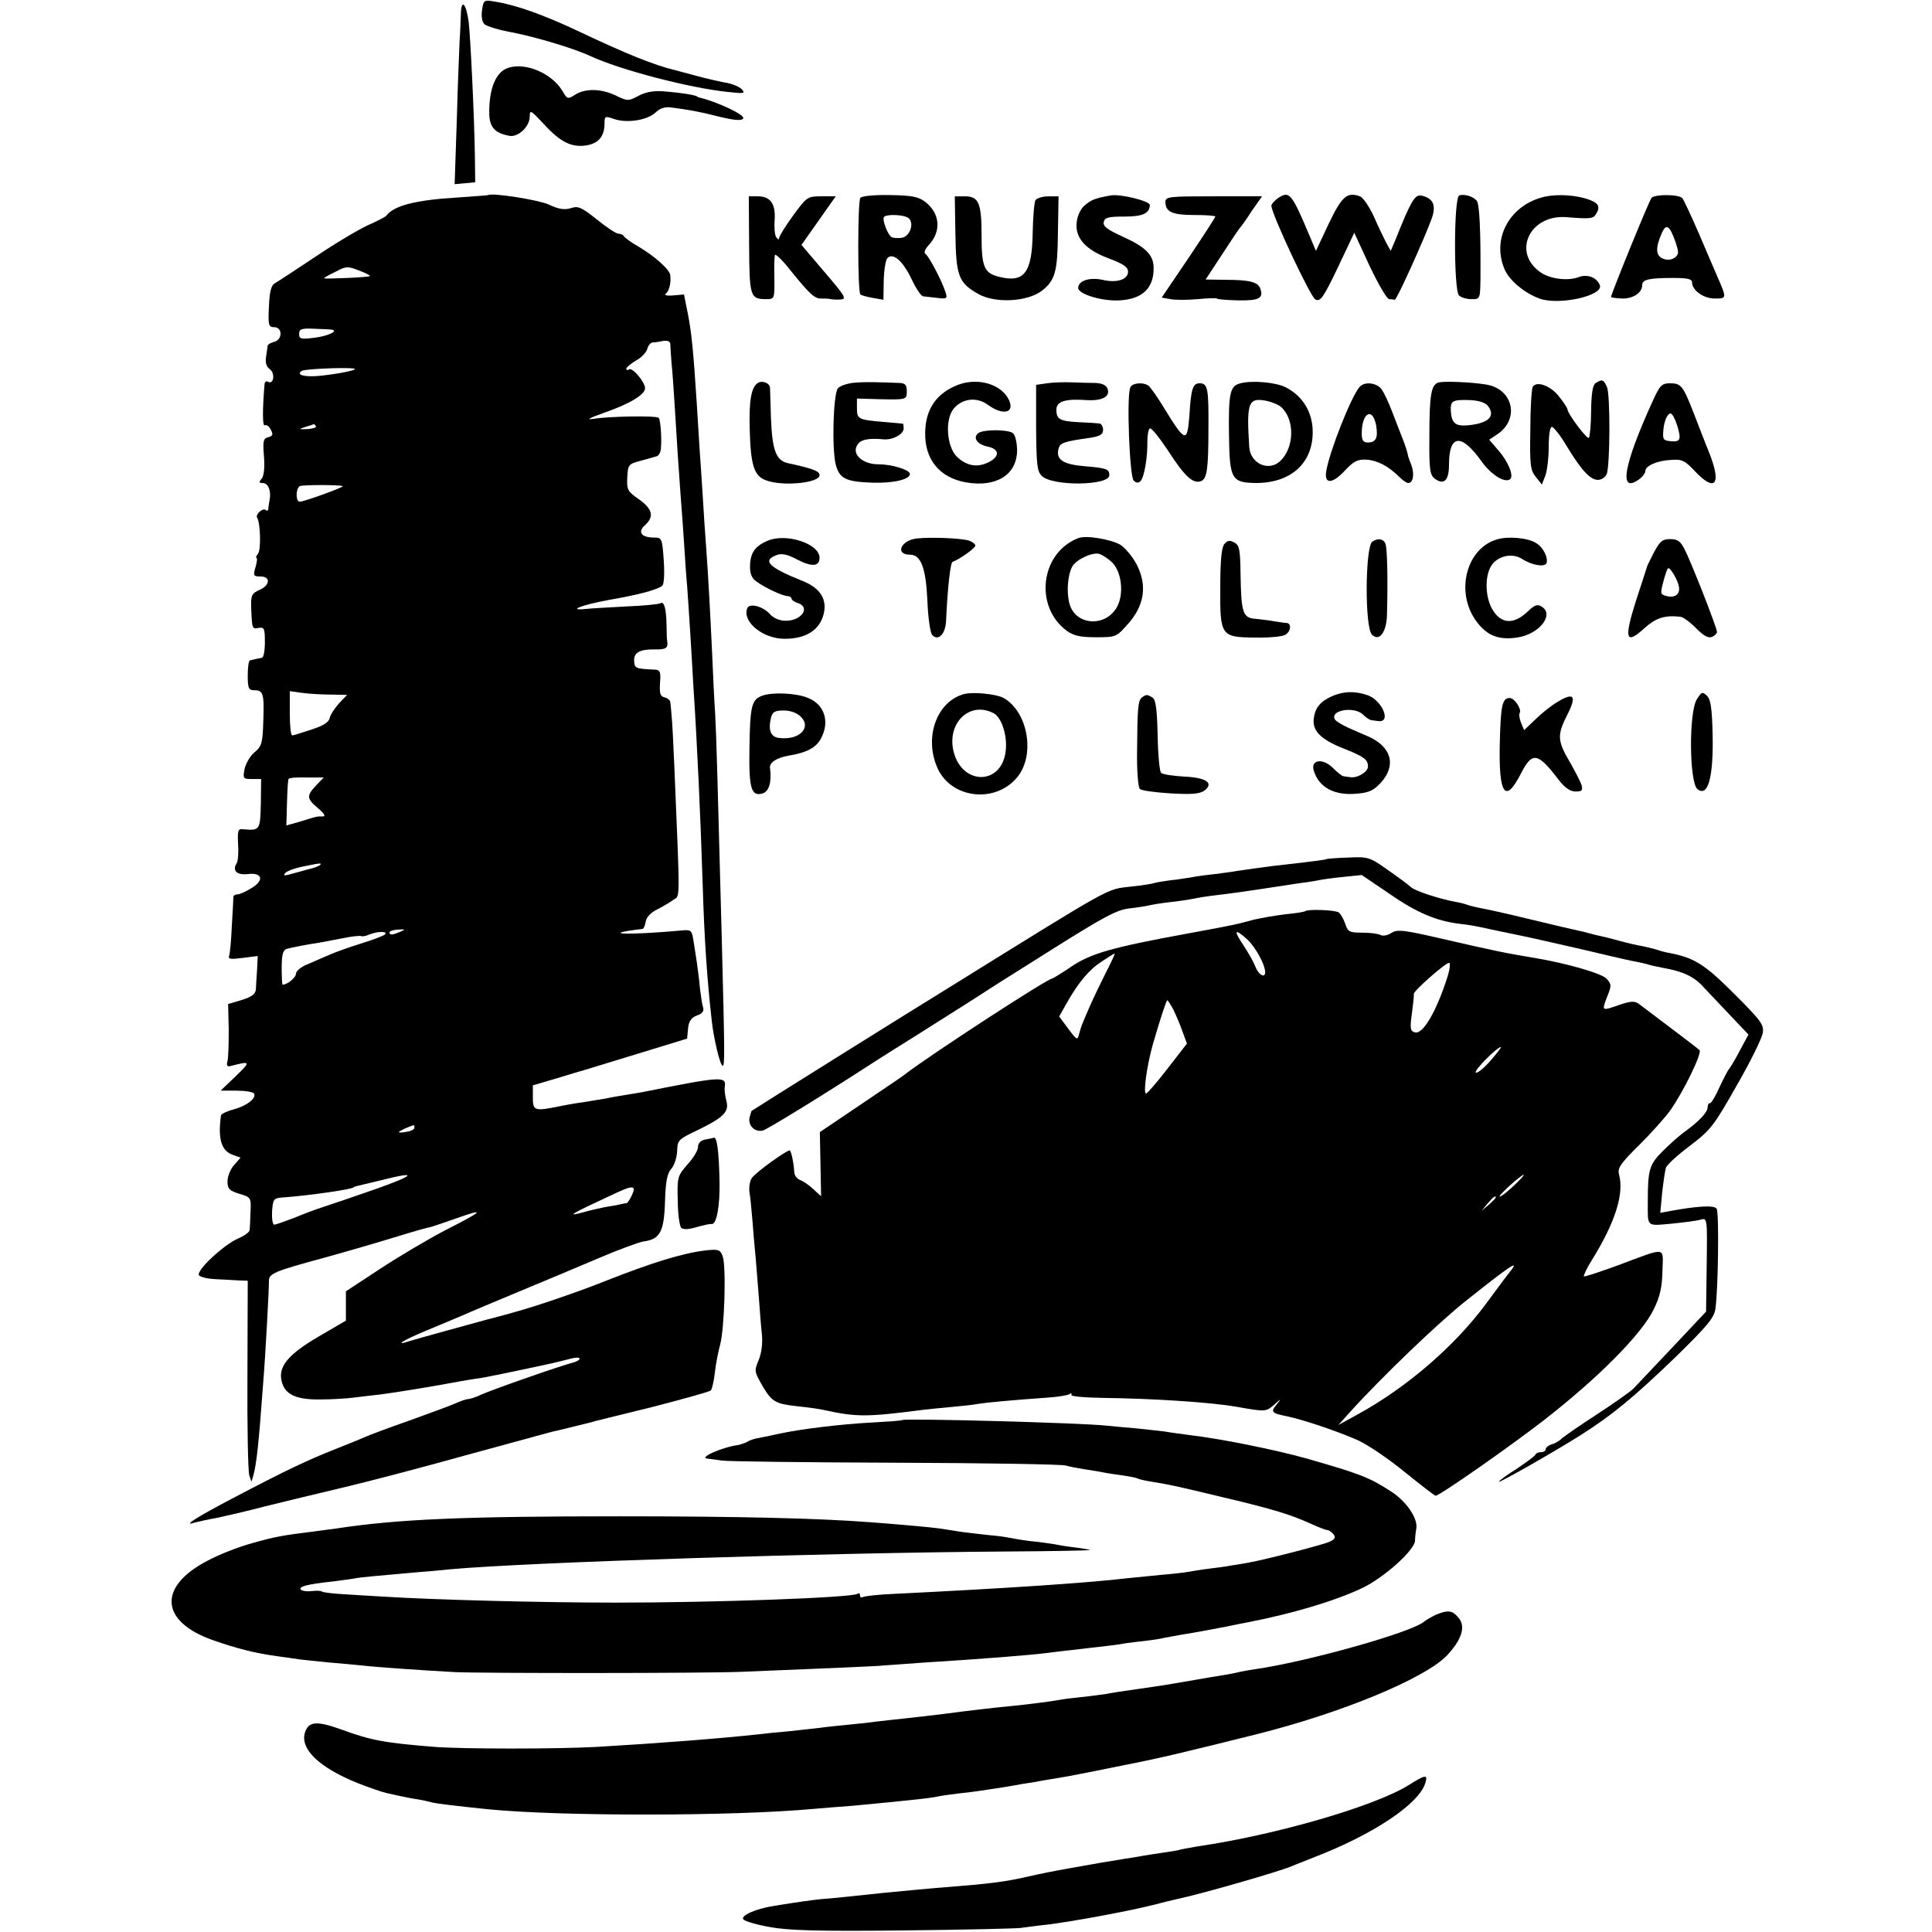<?xml version="1.0" standalone="no"?>
<!DOCTYPE svg PUBLIC "-//W3C//DTD SVG 20010904//EN"
 "http://www.w3.org/TR/2001/REC-SVG-20010904/DTD/svg10.dtd">
<svg version="1.0" xmlns="http://www.w3.org/2000/svg"
 width="620pt" height="620pt" viewBox="0 0 620 620"
 preserveAspectRatio="xMidYMid meet">
<g transform="translate(0,620) scale(0.1,-0.1)"
fill="#000000" stroke="none">
<path d="M1547 6168 c-3 -19 0 -38 7 -45 6 -7 49 -20 95 -28 74 -15 192 -50
246 -75 94 -44 316 -102 440 -115 54 -6 58 -5 45 9 -8 8 -32 18 -53 21 -21 4
-61 13 -90 21 -29 8 -61 16 -71 19 -67 16 -156 52 -306 123 -112 53 -201 85
-267 96 -40 7 -41 7 -46 -26z"/>
<path d="M1479 6155 c-1 -22 -2 -60 -4 -85 -1 -25 -6 -139 -9 -253 l-7 -208
33 3 33 3 -1 85 c-2 127 -14 379 -20 430 -8 60 -24 75 -25 25z"/>
<path d="M1630 5982 c-38 -13 -60 -64 -60 -142 0 -48 17 -67 65 -76 28 -5 65
30 65 62 0 23 3 21 46 -25 53 -58 90 -76 139 -67 37 7 55 30 55 70 0 24 2 24
31 14 41 -14 106 -4 133 21 14 14 31 19 51 16 48 -6 97 -15 135 -25 62 -16 90
-19 95 -10 7 11 -83 53 -137 66 -5 1 -9 2 -10 4 -7 5 -49 12 -98 16 -40 4 -64
0 -90 -13 -34 -18 -36 -18 -75 1 -47 22 -98 23 -131 1 -22 -14 -24 -13 -39 13
-34 57 -119 93 -175 74z"/>
<path d="M1567 5574 c-1 -1 -47 -4 -102 -8 -132 -8 -201 -26 -225 -58 -3 -4
-30 -18 -60 -31 -30 -14 -106 -59 -168 -101 -63 -42 -121 -80 -130 -85 -12 -7
-17 -27 -19 -75 -3 -60 -1 -66 17 -66 27 0 27 -40 0 -47 -11 -3 -20 -8 -21
-12 0 -3 -3 -19 -5 -35 -3 -19 0 -32 12 -41 18 -13 12 -51 -6 -40 -5 3 -10 0
-11 -7 -7 -84 -7 -138 1 -133 5 3 14 -3 19 -14 8 -15 7 -20 -8 -24 -16 -4 -18
-12 -14 -61 3 -36 0 -63 -7 -72 -10 -11 -9 -14 3 -14 18 0 28 -26 22 -55 -2
-11 -4 -24 -4 -29 -1 -5 -4 -6 -8 -3 -8 9 -34 -13 -28 -24 11 -17 13 -104 3
-116 -6 -7 -8 -13 -5 -13 3 0 2 -13 -3 -30 -8 -27 -7 -30 16 -30 33 0 31 -28
-3 -43 -25 -11 -28 -17 -27 -57 3 -69 3 -69 24 -65 18 3 20 -2 20 -46 0 -27
-4 -50 -10 -50 -5 -1 -14 -3 -20 -4 -5 -1 -13 -3 -17 -4 -5 0 -8 -22 -8 -49 0
-40 3 -47 20 -47 30 0 33 -10 30 -98 -2 -71 -5 -82 -28 -101 -14 -11 -28 -36
-32 -53 -6 -31 -5 -33 23 -33 l30 0 -1 -80 c-2 -85 -3 -86 -59 -81 -14 2 -16
-6 -14 -48 2 -27 0 -55 -5 -62 -14 -23 1 -38 36 -34 47 6 54 -20 12 -45 -17
-11 -38 -20 -44 -20 -7 0 -13 -3 -14 -7 0 -5 -2 -46 -5 -93 -2 -47 -6 -91 -9
-98 -4 -10 7 -11 44 -6 l48 6 -2 -43 c-2 -24 -3 -53 -4 -64 -1 -15 -13 -24
-45 -34 l-44 -13 2 -81 c0 -45 -1 -91 -4 -102 -4 -14 -1 -19 10 -16 65 17 66
15 16 -33 l-48 -46 50 0 c28 0 53 -4 57 -9 9 -15 -23 -40 -65 -51 -22 -6 -41
-15 -41 -20 -10 -75 1 -113 38 -126 l25 -9 -21 -24 c-12 -13 -21 -37 -21 -52
0 -24 6 -30 38 -40 37 -11 38 -12 36 -57 -1 -26 -2 -53 -3 -59 0 -7 -17 -19
-36 -27 -47 -20 -139 -106 -126 -119 6 -6 29 -11 53 -12 24 -1 57 -3 73 -4
l30 -1 -1 -302 c-1 -167 2 -312 6 -323 l7 -20 6 20 c10 37 17 97 31 290 8 95
19 305 19 332 -1 26 12 32 182 78 72 20 175 50 230 67 55 17 101 30 102 29 2
0 39 12 84 28 101 36 92 26 -36 -39 -55 -29 -148 -84 -207 -123 l-108 -71 0
-47 0 -47 -89 -52 c-97 -57 -129 -96 -117 -143 10 -42 46 -59 123 -58 37 0 86
3 108 6 22 3 60 7 85 10 42 5 189 29 255 42 17 3 41 7 55 9 20 2 97 18 241 49
9 2 33 8 53 13 20 6 36 7 36 2 0 -4 -10 -10 -22 -13 -31 -7 -255 -85 -295
-103 -17 -8 -36 -14 -42 -14 -6 0 -25 -7 -43 -15 -18 -8 -85 -32 -148 -55 -63
-22 -124 -45 -135 -50 -11 -5 -55 -23 -98 -40 -89 -35 -159 -68 -332 -159
-118 -62 -161 -90 -120 -77 11 3 43 10 71 15 28 6 98 22 155 37 57 14 167 41
244 59 77 18 257 65 400 105 143 39 267 73 275 75 16 3 94 23 120 29 8 3 98
25 200 50 101 26 188 50 191 54 4 4 10 30 13 57 3 28 11 68 17 90 14 52 20
253 8 284 -8 21 -14 23 -57 18 -73 -9 -170 -39 -317 -97 -90 -36 -228 -83
-295 -101 -25 -7 -49 -14 -55 -15 -5 -2 -19 -5 -30 -8 -56 -15 -233 -64 -252
-70 -51 -17 -18 4 55 34 42 17 95 40 117 49 22 10 103 44 180 76 77 32 192 80
255 107 63 27 128 51 145 54 53 7 66 31 69 127 2 66 7 91 20 106 10 11 18 36
19 57 1 35 4 38 63 66 85 41 105 60 95 95 -4 16 -7 36 -5 46 5 34 -11 33 -266
-18 -13 -2 -40 -7 -60 -10 -20 -3 -47 -8 -60 -11 -14 -2 -38 -6 -55 -9 -16 -2
-54 -8 -84 -14 -87 -18 -91 -16 -91 27 l0 39 78 23 c42 13 82 25 87 26 6 2 82
25 170 52 l160 49 3 32 c2 23 10 35 28 42 18 6 24 14 20 27 -3 9 -7 37 -10 62
-2 25 -7 62 -10 83 -3 20 -8 52 -11 71 -5 31 -8 33 -38 30 -178 -16 -268 -12
-125 5 4 1 8 11 10 23 2 14 16 29 34 38 16 8 40 22 53 31 24 18 24 -27 5 429
-3 74 -7 149 -9 165 -1 17 -3 35 -4 42 -1 6 -9 13 -18 15 -14 3 -17 12 -15 46
3 35 0 42 -15 43 -64 3 -66 4 -68 27 -2 28 18 39 68 38 34 -1 42 5 38 27 -1 4
-2 27 -2 50 -1 55 -8 79 -20 71 -6 -3 -54 -8 -107 -10 -53 -3 -112 -6 -130 -8
-66 -7 -15 13 73 29 93 16 153 32 170 45 6 5 8 38 5 82 -5 71 -6 73 -32 73
-40 0 -53 18 -28 40 30 27 24 52 -20 83 -36 25 -39 30 -37 70 2 41 4 43 42 53
22 6 46 13 53 15 6 2 13 14 13 26 3 37 -2 92 -7 97 -7 8 -162 5 -209 -3 -26
-4 -15 2 35 20 81 28 130 58 130 78 0 20 -40 67 -51 61 -5 -4 -9 -3 -9 2 0 4
14 16 31 26 17 9 33 26 36 37 3 11 10 20 17 21 6 0 21 2 34 5 13 2 22 -1 23
-9 0 -6 2 -34 4 -62 3 -27 7 -88 10 -135 7 -116 13 -208 19 -288 3 -37 8 -105
11 -152 3 -47 7 -110 10 -140 2 -30 7 -98 10 -150 3 -52 8 -129 10 -170 12
-180 23 -418 30 -640 5 -169 14 -303 29 -435 6 -57 27 -145 35 -145 7 0 7 29
-3 415 -13 492 -17 643 -21 715 -3 41 -7 131 -10 200 -7 146 -12 238 -19 335
-3 39 -8 113 -11 165 -3 52 -8 120 -10 150 -2 30 -6 96 -9 145 -11 171 -17
230 -29 290 l-12 60 -35 -3 c-19 -2 -30 1 -24 5 11 8 18 34 15 60 -2 18 -49
60 -101 91 -25 14 -46 30 -48 34 -2 4 -10 8 -17 8 -8 0 -39 21 -70 46 -49 39
-60 44 -83 36 -20 -6 -38 -4 -72 12 -34 15 -181 38 -193 30z m-380 -260 c-3
-4 -147 -10 -147 -7 0 2 16 11 37 21 33 18 39 18 75 4 21 -8 37 -16 35 -18z
m-122 -172 c23 -4 -14 -21 -57 -26 -42 -5 -48 -4 -48 12 0 16 7 19 48 17 26
-1 51 -2 57 -3z m74 -127 c-6 -5 -55 -15 -112 -21 -50 -5 -79 3 -58 16 12 7
177 13 170 5z m-125 -183 c2 -4 -10 -8 -27 -9 -30 -1 -30 -1 -7 7 14 4 26 8
27 9 1 1 4 -3 7 -7z m86 -192 c8 -2 -124 -50 -138 -50 -13 0 -14 40 0 50 5 4
123 5 138 0z m-36 -669 l50 -1 -26 -27 c-14 -16 -28 -37 -30 -47 -2 -13 -20
-25 -58 -37 -30 -10 -58 -19 -62 -19 -5 0 -8 32 -8 71 l0 71 43 -6 c23 -3 64
-5 91 -5z m-50 -292 c-31 -33 -30 -42 7 -73 20 -17 25 -26 15 -26 -20 0 -17 1
-71 -16 l-46 -13 2 72 c1 40 3 74 5 77 1 4 27 6 58 5 l55 0 -25 -26z m13 -255
c-3 -3 -20 -10 -39 -14 -18 -5 -44 -12 -58 -16 -19 -5 -22 -4 -14 5 6 6 30 15
55 20 58 12 63 12 56 5z m258 -214 c-26 -11 -35 -12 -35 -2 0 4 12 8 28 9 23
1 24 1 7 -7z m-50 -9 c-6 -5 -41 -18 -80 -30 -38 -12 -83 -28 -100 -36 -16 -7
-47 -20 -67 -29 -21 -8 -38 -22 -38 -30 0 -13 -28 -36 -43 -36 -2 0 -3 25 -3
55 0 41 4 56 16 60 15 4 64 14 105 20 11 2 44 8 74 14 29 6 56 9 60 7 3 -2 15
0 26 5 28 11 61 11 50 0z m95 -620 c0 -5 -11 -11 -25 -13 -14 -3 -25 -3 -25
-1 0 3 34 19 48 22 1 1 2 -3 2 -8z m-125 -197 c-71 -25 -148 -51 -170 -58 -22
-7 -64 -23 -93 -35 -29 -11 -57 -21 -62 -21 -5 0 -8 19 -7 42 3 39 5 43 32 45
86 6 230 27 230 33 0 1 7 3 15 5 8 2 42 10 75 18 118 30 108 16 -20 -29z m823
-19 c-6 -14 -14 -25 -17 -26 -3 0 -13 -2 -21 -4 -8 -2 -31 -6 -50 -9 -19 -4
-50 -11 -67 -16 -59 -16 -46 -8 107 63 52 24 62 22 48 -8z"/>
<path d="M2761 5565 c-9 -12 -9 -300 0 -310 4 -3 22 -8 40 -11 l34 -6 1 62 c1
34 6 66 12 72 18 18 49 -9 77 -67 14 -30 31 -56 38 -56 7 -1 27 -3 45 -5 31
-4 33 -2 26 19 -11 35 -53 115 -64 122 -6 4 -2 15 10 28 42 45 37 103 -12 140
-21 16 -44 20 -113 21 -49 1 -90 -3 -94 -9z m156 -66 c17 -17 3 -57 -22 -62
-13 -2 -28 -1 -34 2 -13 9 -31 57 -24 65 10 10 68 7 80 -5z"/>
<path d="M3565 5573 c-50 -9 -63 -14 -84 -32 -14 -12 -24 -34 -26 -56 -5 -49
29 -87 105 -115 45 -17 60 -27 60 -42 0 -25 -36 -37 -82 -26 -42 9 -78 -3 -78
-26 0 -20 77 -43 132 -40 75 4 112 40 110 107 -1 40 -27 65 -100 98 -48 22
-63 33 -60 46 3 15 14 18 66 18 59 0 81 10 82 37 0 13 -94 36 -125 31z"/>
<path d="M4101 5564 c-11 -8 -21 -19 -21 -24 0 -26 125 -292 141 -301 16 -8
25 4 72 102 l53 112 49 -106 c28 -59 56 -107 63 -107 6 0 14 -1 18 -2 5 -3 94
193 119 262 14 41 5 63 -32 72 -22 6 -35 -16 -85 -142 l-15 -35 -14 25 c-7 14
-26 52 -40 85 -15 32 -35 62 -45 65 -41 15 -58 0 -100 -88 l-41 -87 -17 40
c-61 146 -68 154 -105 129z"/>
<path d="M4683 5573 c-18 -6 -18 -304 -1 -321 7 -7 25 -12 40 -12 28 0 28 0
29 68 1 150 -3 237 -12 248 -12 14 -39 22 -56 17z"/>
<path d="M4958 5569 c-111 -25 -171 -131 -131 -230 14 -37 64 -79 113 -97 62
-23 207 9 194 43 -10 25 -40 36 -67 26 -36 -14 -96 -6 -126 17 -89 65 -30 185
87 175 73 -6 85 -5 93 9 15 23 10 35 -18 46 -41 16 -103 20 -145 11z"/>
<path d="M5300 5565 c-8 -9 -130 -309 -130 -318 0 -2 16 -4 35 -5 35 -1 65 18
65 43 0 18 22 23 98 23 46 0 62 -3 62 -14 0 -26 37 -52 73 -52 39 0 39 0 7 73
-9 22 -37 85 -60 140 -24 55 -47 104 -51 109 -12 13 -89 13 -99 1z m77 -142
c11 -33 11 -40 -3 -50 -10 -7 -24 -9 -37 -3 -24 9 -25 35 -4 82 14 32 25 25
44 -29z"/>
<path d="M2404 5415 c1 -168 3 -175 56 -175 25 0 26 2 25 68 -1 37 0 70 2 74
2 4 25 -18 50 -50 62 -77 78 -91 99 -90 11 0 24 0 29 -2 6 -1 20 -2 33 -1 20
1 14 11 -52 88 l-74 87 55 78 55 78 -46 0 c-45 0 -47 -2 -91 -62 -25 -34 -45
-67 -45 -73 0 -5 -4 -4 -9 4 -5 7 -7 33 -5 57 3 51 -14 74 -55 74 l-28 0 1
-155z"/>
<path d="M3066 5449 c2 -133 10 -156 71 -191 55 -33 163 -27 209 11 40 32 48
61 49 184 l2 117 -33 0 c-18 0 -36 -6 -41 -12 -4 -7 -8 -54 -9 -105 -2 -129
-27 -162 -109 -141 -47 12 -55 32 -55 131 0 106 -9 127 -54 127 l-32 0 2 -121z"/>
<path d="M3740 5552 c0 -32 22 -42 92 -42 37 0 68 -2 68 -5 0 -3 -39 -63 -86
-133 l-86 -127 28 -5 c16 -3 55 -3 87 0 32 3 60 4 62 2 3 -3 34 -5 70 -6 66
-1 81 7 69 39 -8 20 -35 27 -110 27 l-65 1 17 26 c74 113 90 137 94 141 3 3
20 26 37 53 l33 47 -155 0 c-143 0 -155 -1 -155 -18z"/>
<path d="M2432 4971 c-21 -13 -29 -57 -26 -151 3 -113 14 -147 51 -161 54 -21
173 -9 173 16 0 13 -20 21 -103 39 -37 9 -49 42 -53 146 -1 47 -3 90 -3 96 -1
15 -25 24 -39 15z"/>
<path d="M2743 4972 c-23 -2 -47 -10 -54 -18 -15 -18 -20 -192 -7 -245 12 -45
32 -55 118 -58 66 -2 120 10 120 28 0 13 -57 31 -101 31 -50 0 -85 31 -69 60
10 19 34 25 87 20 29 -2 63 17 63 35 0 8 -1 15 -2 15 -2 1 -30 3 -63 6 -81 7
-85 9 -85 44 l0 31 68 -2 c92 -2 92 -2 92 26 0 19 -5 25 -22 26 -13 0 -41 2
-63 2 -22 1 -59 1 -82 -1z"/>
<path d="M3077 4966 c-70 -26 -107 -77 -108 -154 -2 -86 46 -145 131 -160 98
-17 164 25 164 104 -1 28 -6 49 -15 55 -18 11 -90 11 -108 0 -21 -14 -6 -37
28 -44 39 -8 40 -32 4 -50 -37 -19 -72 -12 -103 18 -32 33 -38 118 -10 153 28
34 75 39 110 13 48 -35 87 -27 68 15 -23 50 -97 73 -161 50z"/>
<path d="M3360 4970 l-35 -5 0 -138 c1 -116 3 -140 18 -154 33 -34 217 -32
217 2 0 20 -9 23 -81 29 -68 6 -91 21 -82 56 5 19 16 23 101 35 32 5 42 11 42
26 0 10 -6 20 -12 20 -7 1 -36 3 -64 4 -62 3 -74 9 -74 40 0 27 28 36 98 31
50 -3 76 12 66 37 -4 11 -18 17 -38 18 -17 0 -51 1 -76 2 -25 1 -61 0 -80 -3z"/>
<path d="M3981 4970 c-34 -8 -39 -31 -37 -168 2 -140 8 -151 87 -152 117 0
189 70 181 179 -5 56 -35 102 -86 128 -31 16 -106 23 -145 13z m130 -76 c45
-40 43 -131 -3 -174 -37 -34 -95 -8 -99 45 -9 140 -3 158 48 150 20 -3 45 -13
54 -21z"/>
<path d="M4618 4973 c-25 -6 -31 -37 -31 -175 -1 -105 2 -122 17 -134 30 -22
46 -6 46 45 0 97 39 102 104 11 32 -45 77 -72 93 -57 11 12 -8 57 -38 91 l-30
35 24 16 c75 48 54 147 -34 161 -48 8 -131 11 -151 7z m158 -77 c24 -33 -1
-55 -67 -61 -38 -3 -50 7 -53 43 -2 36 3 40 63 38 29 -2 48 -8 57 -20z"/>
<path d="M5121 4971 c-10 -6 -14 -33 -15 -89 0 -44 -4 -83 -7 -87 -6 -6 -69
78 -69 92 0 3 -11 21 -25 38 -26 36 -73 54 -86 34 -4 -6 -8 -69 -8 -139 -2
-112 0 -129 18 -151 l19 -24 11 28 c6 16 11 57 11 93 0 38 4 64 10 64 6 0 28
-28 48 -62 46 -76 75 -108 100 -108 11 0 23 8 28 18 11 26 12 254 1 280 -11
24 -15 26 -36 13z"/>
<path d="M3627 4956 c-12 -30 -2 -285 11 -298 8 -8 15 -9 22 -2 12 12 23 77
22 126 0 21 3 40 8 43 5 3 31 -30 59 -72 52 -81 80 -107 105 -97 19 7 24 37
24 168 1 128 -2 146 -28 146 -22 0 -28 -17 -33 -103 -7 -90 -13 -88 -84 28
-20 33 -42 63 -47 67 -18 13 -54 9 -59 -6z"/>
<path d="M4362 4957 c-27 -33 -95 -204 -106 -269 -7 -42 19 -42 59 1 29 31 41
37 69 36 36 -2 72 -21 107 -56 10 -10 23 -19 28 -19 16 0 21 29 10 58 -6 15
-11 29 -11 32 -1 8 -9 33 -18 55 -4 11 -18 47 -31 80 -12 33 -29 68 -37 78
-18 20 -55 23 -70 4z m54 -121 c7 -41 0 -56 -27 -56 -14 0 -19 7 -19 29 0 66
34 86 46 27z"/>
<path d="M5306 4918 c-98 -214 -113 -307 -43 -254 9 7 17 18 17 24 0 17 38 34
82 36 36 3 45 -2 77 -36 64 -68 86 -44 48 54 -14 34 -37 95 -52 133 -34 87
-40 95 -76 95 -26 0 -32 -7 -53 -52z m84 -119 c0 -13 -7 -17 -27 -15 -25 2
-28 5 -25 36 1 18 8 40 14 47 9 11 14 8 25 -18 7 -17 13 -40 13 -50z"/>
<path d="M2464 4465 c-40 -17 -56 -38 -57 -80 -1 -24 5 -40 19 -50 26 -20 86
-48 102 -48 6 0 12 -4 12 -8 0 -4 9 -11 20 -14 43 -14 11 -59 -41 -57 -17 0
-38 9 -48 21 -22 25 -66 37 -73 19 -17 -43 50 -98 120 -98 72 0 117 31 127 88
7 43 -16 76 -68 97 -110 44 -133 66 -84 84 16 6 34 2 66 -15 47 -24 71 -22 71
6 0 45 -106 80 -166 55z"/>
<path d="M2943 4472 c-52 -5 -72 -52 -23 -52 35 0 51 -41 56 -146 2 -54 9
-103 15 -111 19 -22 43 1 45 44 5 109 14 188 21 190 22 8 73 44 73 52 0 5 -9
12 -20 16 -24 8 -124 12 -167 7z"/>
<path d="M3460 4473 c-121 -47 -142 -219 -37 -297 22 -16 43 -21 94 -21 65 0
66 1 103 43 53 59 62 124 28 190 -13 25 -37 54 -53 64 -32 18 -111 31 -135 21z
m107 -76 c32 -29 41 -101 18 -144 -36 -67 -134 -61 -153 10 -10 37 -6 90 9
119 13 23 67 48 88 40 9 -3 26 -14 38 -25z"/>
<path d="M4804 4469 c-97 -28 -134 -165 -69 -259 34 -48 71 -65 133 -56 71 10
121 73 80 99 -14 9 -23 6 -45 -15 -45 -43 -85 -41 -113 5 -24 39 -26 108 -4
142 20 31 67 42 99 21 31 -20 73 -27 78 -13 6 17 -11 51 -33 64 -26 17 -90 23
-126 12z"/>
<path d="M3929 4454 c-9 -11 -13 -53 -13 -140 -1 -155 2 -159 112 -160 42 -1
85 3 95 8 20 10 23 38 5 39 -7 0 -24 3 -38 5 -14 3 -41 6 -60 8 -42 3 -47 18
-49 148 -1 75 -4 89 -20 97 -14 8 -22 7 -32 -5z"/>
<path d="M4404 4462 c-23 -16 -25 -276 -1 -299 23 -23 47 8 48 65 3 113 1 213
-5 227 -6 16 -24 19 -42 7z"/>
<path d="M5308 4428 c-12 -24 -23 -45 -23 -48 -1 -3 -16 -51 -35 -108 -39
-123 -33 -143 27 -88 37 33 64 42 114 37 9 0 32 -17 51 -36 23 -24 40 -34 51
-29 9 3 17 11 17 16 0 13 -84 228 -105 267 -12 24 -22 31 -45 31 -25 0 -33 -7
-52 -42z m79 -107 c7 -26 -10 -41 -38 -34 -22 6 -22 6 -8 58 11 37 12 38 25
20 8 -11 18 -31 21 -44z"/>
<path d="M2448 3968 c-36 -12 -41 -31 -43 -171 -2 -129 6 -154 43 -143 20 7
29 36 23 82 -2 17 21 32 59 39 58 9 90 26 105 56 29 54 10 110 -44 130 -37 15
-111 18 -143 7z m122 -68 c36 -36 -7 -77 -71 -68 -26 3 -34 26 -25 64 5 20 13
24 41 24 22 0 43 -8 55 -20z"/>
<path d="M3095 3973 c-89 -23 -131 -140 -86 -239 44 -96 182 -113 253 -31 62
70 38 214 -43 258 -24 12 -95 19 -124 12z m94 -62 c26 -14 45 -74 38 -124 -14
-106 -137 -108 -166 -2 -25 93 50 167 128 126z"/>
<path d="M4275 3966 c-38 -17 -55 -37 -59 -73 -5 -38 23 -66 93 -94 68 -27 81
-36 81 -59 0 -17 -34 -38 -57 -34 -7 1 -17 2 -22 3 -4 0 -20 13 -34 27 -32 32
-72 26 -61 -9 16 -54 67 -81 138 -74 40 3 55 11 78 36 50 56 33 115 -42 148
-14 6 -42 18 -62 27 -20 9 -40 21 -44 27 -18 30 63 44 91 15 9 -9 21 -17 26
-17 5 -1 15 -2 22 -3 43 -6 13 66 -34 83 -41 14 -77 13 -114 -3z"/>
<path d="M5446 3957 c-27 -40 -25 -267 1 -289 34 -28 52 37 49 176 -2 82 -6
111 -18 123 -15 14 -17 13 -32 -10z"/>
<path d="M3665 3962 c-13 -9 -15 -33 -16 -171 -1 -62 3 -117 9 -123 5 -5 49
-11 98 -14 68 -4 94 -2 109 9 32 24 6 42 -67 45 -35 2 -67 7 -72 12 -5 5 -10
60 -11 121 -2 83 -6 113 -16 120 -17 11 -21 11 -34 1z"/>
<path d="M4999 3948 c-19 -11 -51 -36 -71 -56 l-37 -35 -10 24 c-5 13 -7 27
-4 31 7 12 -17 48 -32 48 -24 0 -29 -22 -32 -144 -4 -165 17 -197 67 -100 37
73 54 71 123 -20 19 -24 36 -36 53 -36 21 0 24 3 19 22 -4 11 -20 42 -34 67
-43 72 -45 91 -13 154 33 64 24 77 -29 45z"/>
<path d="M4256 3443 c-2 -2 -31 -6 -136 -18 -34 -3 -131 -17 -151 -20 -9 -2
-40 -6 -70 -10 -30 -3 -65 -8 -79 -11 -14 -2 -43 -7 -65 -9 -22 -3 -47 -7 -55
-10 -8 -2 -39 -7 -69 -10 -84 -10 -45 11 -603 -335 -90 -55 -613 -382 -616
-385 -1 -1 -4 -12 -7 -23 -4 -25 18 -46 43 -40 15 4 194 114 362 223 19 12 80
51 135 85 165 104 189 120 205 130 8 6 108 69 221 140 173 109 214 131 255
135 27 3 56 8 64 10 8 2 38 7 65 10 28 3 61 8 75 11 14 3 39 7 55 9 83 10 115
15 175 24 36 5 83 13 105 16 23 3 52 7 65 10 14 3 51 8 82 11 l58 6 90 -61
c88 -61 151 -87 227 -96 21 -2 49 -7 63 -10 14 -3 45 -10 70 -15 25 -5 88 -18
140 -30 124 -28 115 -26 195 -45 39 -9 81 -19 95 -21 14 -3 33 -7 42 -10 10
-3 30 -7 45 -10 63 -11 100 -28 130 -62 18 -19 58 -61 88 -93 l56 -59 -28 -52
c-15 -29 -31 -55 -34 -58 -3 -3 -17 -29 -30 -57 -13 -29 -27 -53 -31 -53 -5 0
-8 -6 -8 -13 0 -16 -26 -44 -71 -77 -19 -13 -52 -43 -74 -65 -42 -42 -47 -59
-47 -160 0 -84 -6 -79 75 -72 39 4 82 9 94 13 22 6 22 6 20 -145 l-2 -150
-110 -117 c-61 -64 -116 -123 -124 -131 -8 -8 -60 -45 -115 -81 -56 -36 -107
-72 -114 -78 -6 -7 -21 -16 -32 -19 -11 -3 -20 -11 -20 -16 0 -5 -6 -9 -14 -9
-8 0 -16 -3 -18 -7 -1 -5 -29 -25 -60 -46 -32 -20 -58 -39 -58 -42 0 -5 171
92 260 148 103 65 173 123 307 252 102 100 124 126 128 155 9 63 12 309 4 321
-7 12 -60 9 -148 -7 l-33 -6 6 64 c4 35 9 70 12 80 2 9 37 41 77 71 67 51 77
64 150 193 44 76 81 152 84 169 4 27 -5 39 -94 128 -96 96 -128 115 -217 131
-6 1 -20 5 -31 9 -11 3 -31 8 -45 11 -14 2 -45 9 -70 16 -25 7 -53 14 -63 16
-10 2 -27 6 -37 9 -10 3 -27 7 -37 9 -10 2 -79 18 -153 36 -74 18 -146 34
-160 36 -14 3 -32 7 -40 10 -8 3 -26 8 -40 10 -53 10 -129 35 -142 47 -7 7
-41 32 -74 55 -59 42 -64 43 -128 40 -37 -1 -69 -4 -70 -5z"/>
<path d="M4189 3276 c-2 -2 -31 -7 -64 -10 -33 -4 -78 -12 -100 -17 -59 -16
-68 -18 -215 -45 -241 -44 -310 -64 -372 -106 -31 -21 -59 -38 -61 -38 -15 0
-390 -244 -472 -307 -5 -5 -70 -48 -142 -97 l-132 -89 2 -103 2 -103 -25 23
c-14 13 -33 26 -42 29 -10 4 -18 14 -19 24 -1 26 -9 66 -14 71 -5 5 -106 -67
-122 -88 -6 -8 -10 -28 -8 -45 3 -16 7 -60 10 -96 3 -37 7 -88 10 -115 2 -27
7 -83 10 -124 3 -41 7 -96 10 -121 3 -30 -1 -60 -10 -83 -15 -35 -14 -38 11
-82 31 -53 42 -59 114 -67 30 -3 66 -8 80 -11 110 -24 138 -24 325 0 17 2 57
6 90 9 33 3 71 7 85 10 25 4 109 12 223 20 31 2 62 7 69 11 6 4 9 3 6 -2 -4
-5 40 -9 101 -10 163 -2 344 -14 426 -28 97 -17 97 -17 124 6 23 21 24 21 8 1
-20 -24 -17 -28 33 -38 53 -11 168 -50 230 -78 30 -14 97 -59 148 -101 52 -42
96 -76 99 -76 13 0 240 159 347 242 175 136 314 276 353 356 20 41 27 71 28
123 2 80 17 78 -144 18 -58 -21 -106 -37 -108 -35 -2 2 9 26 26 53 75 121 103
212 87 273 -6 21 3 35 64 95 39 39 83 88 99 110 44 62 104 186 95 195 -7 7
-100 77 -194 148 -14 10 -25 10 -61 -2 -60 -21 -59 -21 -42 24 15 37 15 41 -1
59 -15 17 -126 49 -226 66 -96 16 -128 22 -309 64 -118 27 -137 29 -156 17
-12 -8 -27 -11 -36 -6 -8 4 -34 7 -58 7 -41 0 -46 3 -54 29 -6 16 -15 32 -21
36 -12 8 -100 11 -107 4z m-185 -92 c26 -25 56 -80 56 -104 0 -20 -21 -9 -31
17 -5 14 -23 46 -39 70 -33 49 -28 55 14 17z m-453 -101 c-16 -32 -41 -83 -54
-113 -29 -67 -26 -60 -34 -88 -5 -21 -7 -21 -35 17 l-29 39 22 39 c39 70 74
111 114 137 21 14 40 26 42 26 2 0 -10 -26 -26 -57z m1095 -15 c-35 -111 -79
-188 -105 -181 -15 4 -17 11 -10 61 4 30 7 58 6 62 -3 8 101 100 113 100 5 0
3 -19 -4 -42z m-880 -109 c8 -17 22 -49 29 -70 l14 -38 -62 -80 c-34 -44 -65
-80 -69 -80 -10 -1 2 88 22 159 25 86 43 140 46 140 2 0 11 -14 20 -31z m1017
-163 c-21 -24 -42 -41 -47 -38 -8 5 68 82 81 82 2 0 -13 -20 -34 -44z m75
-401 c-20 -19 -40 -35 -45 -35 -8 1 68 70 77 70 3 0 -12 -16 -32 -35z m-58
-38 c0 -2 -10 -12 -22 -23 l-23 -19 19 23 c18 21 26 27 26 19z m49 -234 c-19
-24 -22 -28 -81 -108 -100 -135 -255 -269 -413 -355 l-60 -33 35 39 c99 110
286 290 375 360 138 110 172 133 144 97z"/>
<path d="M2263 2543 c-15 -3 -23 -12 -23 -24 0 -10 -15 -36 -34 -56 -32 -37
-33 -41 -31 -116 0 -42 6 -82 11 -87 6 -6 24 -6 49 2 22 6 43 11 48 10 16 -4
28 56 26 139 -2 95 -8 140 -18 138 -3 -1 -16 -4 -28 -6z"/>
<path d="M2896 1643 c-2 -2 -45 -5 -97 -8 -100 -5 -228 -21 -294 -35 -22 -5
-52 -11 -67 -14 -15 -2 -33 -8 -40 -13 -7 -4 -20 -8 -28 -10 -53 -7 -131 -42
-99 -44 7 -1 28 -3 44 -6 17 -3 266 -6 555 -7 289 -1 536 -5 550 -9 14 -4 41
-9 60 -12 19 -3 46 -7 60 -10 14 -3 42 -7 64 -10 21 -3 41 -7 45 -9 3 -2 22
-7 41 -10 69 -11 97 -18 239 -52 157 -37 214 -55 278 -84 24 -11 47 -20 52
-20 5 0 14 -6 20 -13 8 -11 6 -16 -13 -25 -23 -10 -205 -57 -261 -67 -16 -3
-41 -7 -55 -9 -14 -3 -45 -7 -70 -10 -25 -3 -54 -8 -65 -10 -11 -2 -51 -7 -90
-10 -38 -4 -88 -9 -110 -11 -117 -14 -379 -32 -748 -50 -48 -2 -92 -7 -97 -10
-6 -3 -10 -1 -10 5 0 6 -4 9 -9 5 -20 -12 -452 -28 -776 -28 -235 0 -582 9
-740 19 -38 2 -98 6 -133 8 -35 2 -65 6 -68 8 -2 3 -18 4 -34 2 -16 -2 -32 1
-35 5 -6 10 21 17 104 26 30 4 62 8 71 10 14 3 67 8 205 20 17 1 62 5 100 9
256 23 1212 53 1778 57 153 1 276 3 275 5 -2 1 -23 5 -48 8 -25 3 -56 8 -70
11 -14 2 -45 7 -70 9 -25 3 -56 8 -70 11 -14 3 -45 7 -70 9 -25 3 -63 7 -85
10 -22 4 -53 8 -70 11 -29 4 -128 13 -222 20 -168 13 -433 19 -803 19 -500 0
-714 -9 -910 -39 -14 -2 -47 -6 -75 -10 -97 -12 -121 -16 -195 -37 -41 -11
-106 -36 -143 -56 -161 -83 -154 -195 15 -255 77 -27 135 -42 208 -52 25 -3
56 -8 70 -10 14 -2 57 -6 95 -10 39 -3 88 -8 110 -10 42 -5 186 -15 295 -21
81 -4 805 -4 920 1 228 9 408 17 440 19 19 2 87 6 150 11 192 12 330 23 395
31 22 3 56 7 75 9 124 14 148 17 175 22 17 2 46 6 65 8 19 2 45 6 56 9 12 2
37 7 55 10 56 9 91 16 144 26 28 6 59 12 70 14 143 28 275 67 365 109 70 33
170 122 171 153 0 10 2 28 4 39 6 32 -33 89 -83 120 -70 45 -97 55 -267 104
-100 28 -276 64 -380 76 -27 4 -62 8 -76 11 -15 2 -55 6 -90 10 -35 3 -80 7
-99 9 -80 9 -647 24 -654 18z"/>
<path d="M4610 1019 c-13 -6 -31 -16 -40 -23 -39 -34 -369 -127 -538 -152 -20
-3 -44 -7 -52 -9 -8 -2 -31 -7 -50 -10 -19 -3 -62 -10 -95 -16 -92 -16 -98
-17 -182 -29 -43 -6 -89 -13 -103 -16 -14 -2 -49 -7 -79 -10 -30 -3 -62 -7
-70 -9 -26 -5 -115 -16 -157 -20 -61 -6 -132 -14 -214 -25 -41 -5 -100 -12
-130 -15 -30 -3 -71 -8 -90 -10 -19 -3 -60 -7 -90 -10 -30 -3 -71 -7 -90 -10
-19 -2 -64 -7 -100 -11 -36 -3 -76 -7 -90 -9 -128 -14 -321 -29 -525 -41 -128
-7 -429 -7 -520 0 -163 13 -205 21 -303 57 -73 26 -100 25 -112 -7 -21 -54 42
-116 170 -167 36 -14 76 -28 90 -31 14 -3 36 -8 50 -11 14 -3 39 -8 55 -10 17
-3 37 -8 45 -10 13 -3 68 -10 175 -21 231 -23 784 -23 1045 1 25 2 81 7 125
10 44 4 96 9 115 11 109 11 137 14 160 19 14 3 45 7 70 10 47 5 86 11 143 20
17 3 43 7 57 10 14 2 41 6 60 10 19 3 46 8 60 10 14 2 39 7 55 10 17 3 86 17
155 31 104 20 192 41 420 98 276 69 541 179 613 253 48 51 62 94 37 122 -19
23 -32 25 -70 10z"/>
<path d="M4520 471 c-108 -67 -423 -159 -675 -196 -22 -4 -47 -8 -55 -10 -8
-3 -33 -7 -55 -10 -22 -3 -51 -8 -65 -10 -14 -3 -41 -7 -60 -10 -33 -5 -110
-18 -175 -30 -56 -10 -87 -16 -149 -30 -58 -13 -109 -20 -236 -30 -54 -4 -170
-15 -220 -20 -65 -7 -168 -18 -200 -20 -34 -4 -65 -8 -145 -21 -59 -9 -111
-32 -99 -44 6 -6 44 -17 84 -24 58 -11 153 -14 425 -11 192 2 364 6 380 8 17
2 57 8 89 11 33 4 105 16 160 26 110 21 119 23 186 39 25 7 56 14 69 17 80 17
326 88 366 105 11 5 43 17 70 28 190 73 338 171 359 239 9 29 0 27 -54 -7z"/>
</g>
</svg>
